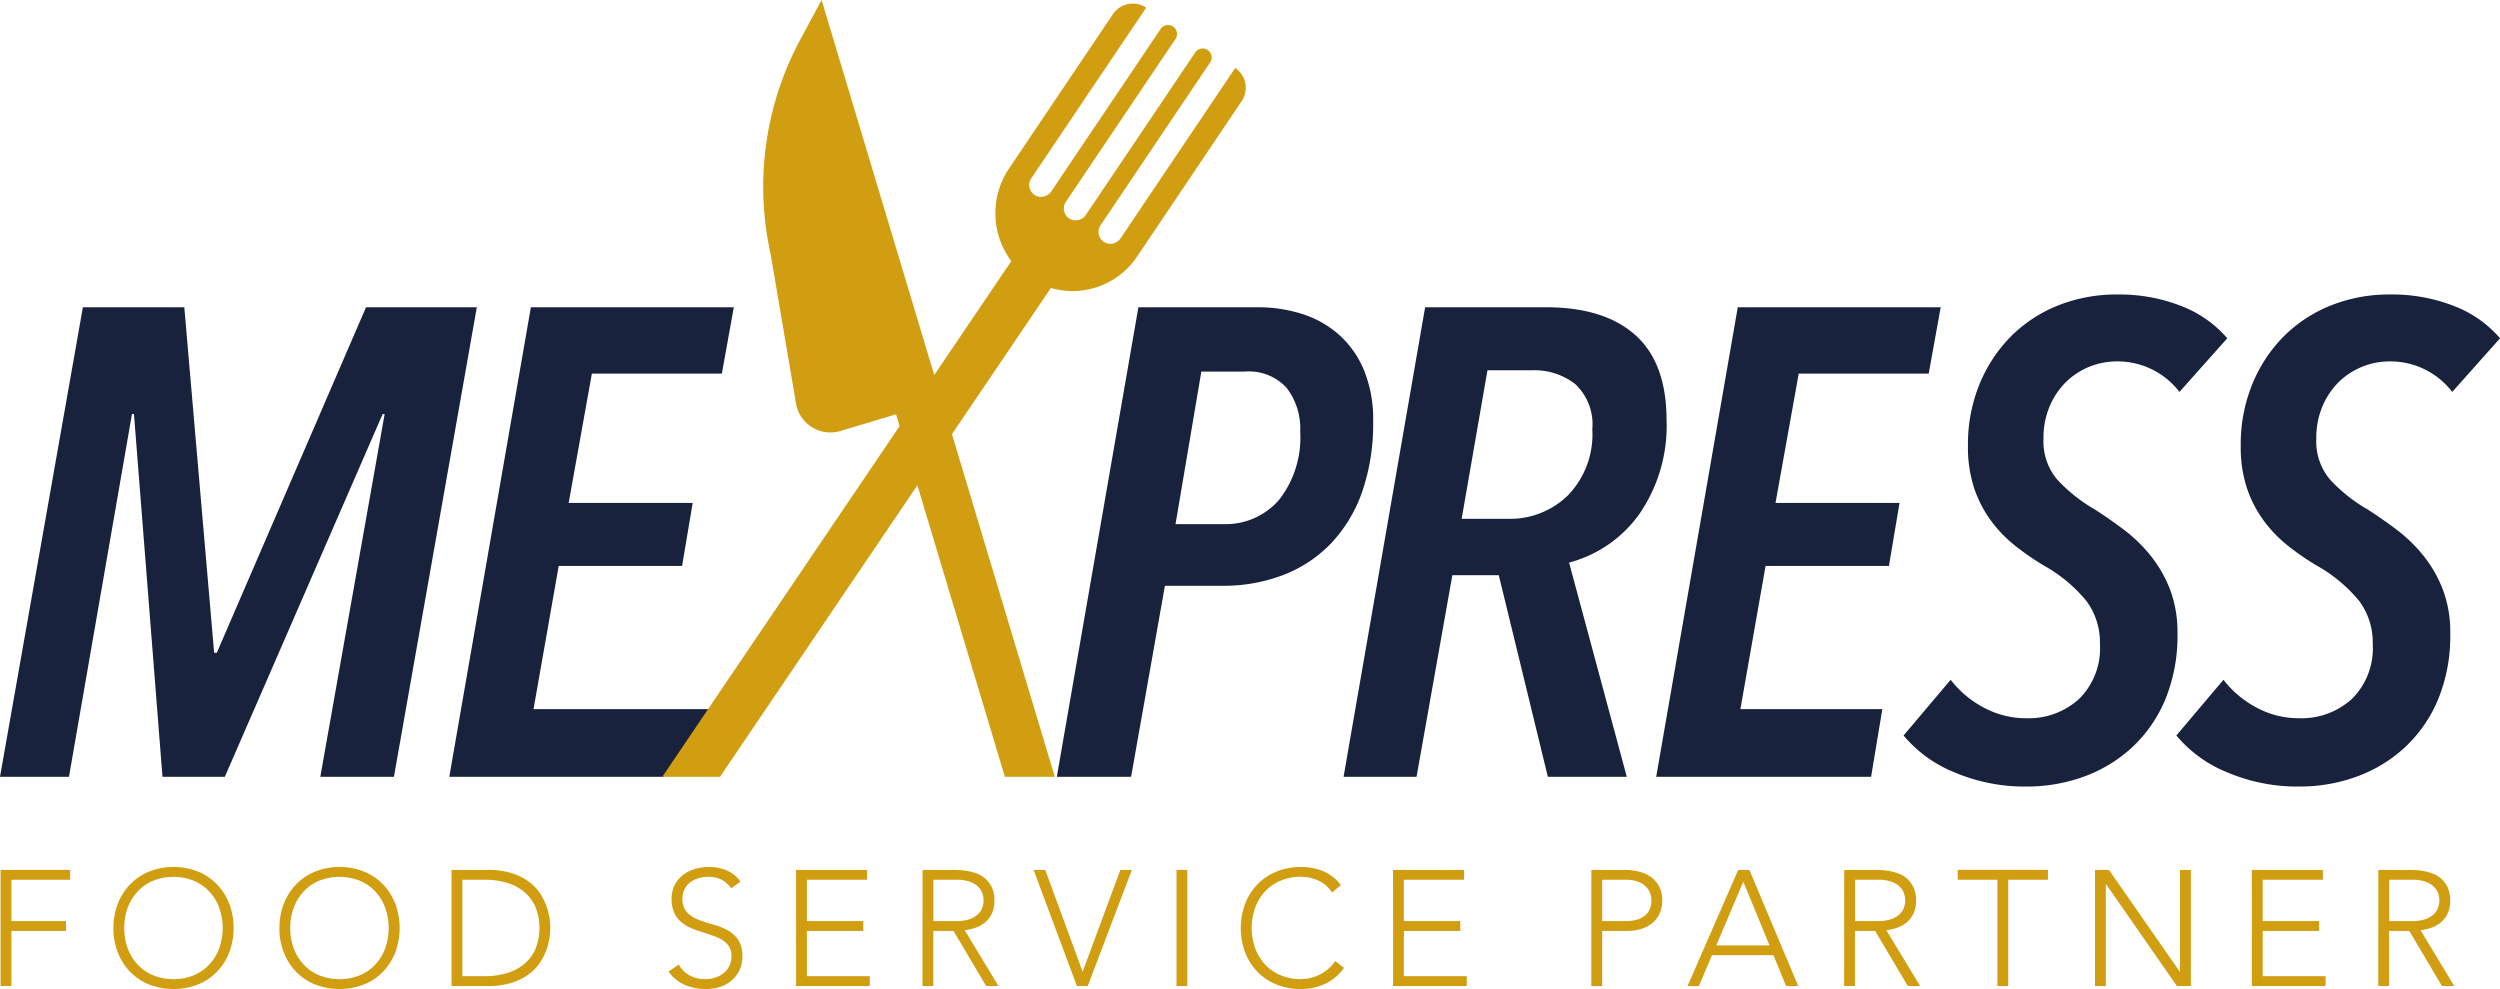 <svg id="Raggruppa_6" data-name="Raggruppa 6" xmlns="http://www.w3.org/2000/svg" xmlns:xlink="http://www.w3.org/1999/xlink" width="222.662" height="88.086" viewBox="0 0 222.662 88.086">
  <defs>
    <clipPath id="clip-path">
      <rect id="Rettangolo_3" data-name="Rettangolo 3" width="222.662" height="88.086" fill="none"/>
    </clipPath>
  </defs>
  <path id="Tracciato_9" data-name="Tracciato 9" d="M32.6,199.015l-13.29,30.773h-.237l-2.658-30.773H7.383L0,240.835H6.143l5.611-32.309h.177l2.54,32.309h5.552l14.058-32.309h.177l-5.73,32.309h6.557l7.383-41.819Z" transform="translate(0 -171.649)" fill="#18223d"/>
  <path id="Tracciato_10" data-name="Tracciato 10" d="M315.293,204.922H303.716l-2.067,11.518h11.046l-.945,5.611H300.763l-2.245,12.759h16.56l-4.923,6.025H291.017l7.265-41.819h18.074Z" transform="translate(-251 -171.649)" fill="#18223d"/>
  <g id="Raggruppa_5" data-name="Raggruppa 5">
    <g id="Raggruppa_4" data-name="Raggruppa 4" clip-path="url(#clip-path)">
      <path id="Tracciato_11" data-name="Tracciato 11" d="M712.687,209.175a18.506,18.506,0,0,1-.974,6.261,12.8,12.8,0,0,1-2.747,4.577,11.7,11.7,0,0,1-4.253,2.836,14.907,14.907,0,0,1-5.493.974h-5.08l-3.012,17.011h-6.615l7.265-41.819h10.632a12.91,12.91,0,0,1,3.928.591,9.093,9.093,0,0,1,3.278,1.831,8.709,8.709,0,0,1,2.245,3.16,11.539,11.539,0,0,1,.827,4.577m-6.5.945a5.933,5.933,0,0,0-1.211-3.928,4.543,4.543,0,0,0-3.692-1.447h-3.9l-2.3,13.585h4.194a6.287,6.287,0,0,0,5.05-2.186,9,9,0,0,0,1.861-6.025" transform="translate(-590.387 -171.65)" fill="#18223d"/>
      <path id="Tracciato_12" data-name="Tracciato 12" d="M899.022,209.056a13.844,13.844,0,0,1-2.392,8.328,11.188,11.188,0,0,1-6.29,4.371l5.139,19.078h-7.029l-4.371-17.956h-4.135l-3.189,17.956h-6.5l7.265-41.819h10.75q5.2,0,7.974,2.481t2.776,7.561m-6.615.851a4.888,4.888,0,0,0-1.536-4.065,5.9,5.9,0,0,0-3.78-1.216h-4.017l-2.3,13.231h4.135a7.349,7.349,0,0,0,5.346-2.106,7.8,7.8,0,0,0,2.156-5.844" transform="translate(-750.59 -171.649)" fill="#18223d"/>
      <path id="Tracciato_13" data-name="Tracciato 13" d="M1096.972,204.922h-11.577l-2.067,11.518h11.046l-.945,5.611h-10.986L1080.2,234.81h12.641l-1,6.025H1072.7l7.266-41.819h18.074Z" transform="translate(-925.192 -171.649)" fill="#18223d"/>
      <path id="Tracciato_14" data-name="Tracciato 14" d="M1257.533,199.39a6.941,6.941,0,0,0-5.67-2.717,6.488,6.488,0,0,0-4.341,1.742,6.7,6.7,0,0,0-1.507,2.156,7.216,7.216,0,0,0-.591,3.012,5.243,5.243,0,0,0,1.241,3.632,14.15,14.15,0,0,0,3.308,2.629q1.3.828,2.629,1.831a13.415,13.415,0,0,1,2.392,2.334,11.306,11.306,0,0,1,1.713,3.012,10.708,10.708,0,0,1,.649,3.869,14.858,14.858,0,0,1-1.092,5.907,12.294,12.294,0,0,1-2.954,4.253,12.678,12.678,0,0,1-4.282,2.6,14.842,14.842,0,0,1-5.139.886,15.922,15.922,0,0,1-6.408-1.27,11.439,11.439,0,0,1-4.519-3.278l4.194-4.962a9.032,9.032,0,0,0,2.953,2.481,7.911,7.911,0,0,0,3.78.945,6.664,6.664,0,0,0,4.7-1.713,6.329,6.329,0,0,0,1.861-4.9,6.171,6.171,0,0,0-1.211-3.839,13.31,13.31,0,0,0-3.751-3.13,23.163,23.163,0,0,1-2.54-1.743,11.757,11.757,0,0,1-2.185-2.245,10.587,10.587,0,0,1-1.506-2.894,11.668,11.668,0,0,1-.561-3.809,14.138,14.138,0,0,1,1.034-5.493,13,13,0,0,1,2.806-4.252,12.392,12.392,0,0,1,4.193-2.747,13.95,13.95,0,0,1,5.257-.975,15.093,15.093,0,0,1,5.729,1.034,10.248,10.248,0,0,1,4.076,2.865Z" transform="translate(-1063.42 -164.483)" fill="#18223d"/>
      <path id="Tracciato_15" data-name="Tracciato 15" d="M1434.218,199.39a6.941,6.941,0,0,0-5.67-2.717,6.488,6.488,0,0,0-4.341,1.742,6.693,6.693,0,0,0-1.506,2.156,7.214,7.214,0,0,0-.591,3.012,5.243,5.243,0,0,0,1.241,3.632,14.147,14.147,0,0,0,3.307,2.629q1.3.828,2.629,1.831a13.41,13.41,0,0,1,2.392,2.334,11.31,11.31,0,0,1,1.713,3.012,10.708,10.708,0,0,1,.649,3.869,14.858,14.858,0,0,1-1.092,5.907,12.3,12.3,0,0,1-2.954,4.253,12.681,12.681,0,0,1-4.282,2.6,14.843,14.843,0,0,1-5.139.886,15.922,15.922,0,0,1-6.408-1.27,11.442,11.442,0,0,1-4.519-3.278l4.194-4.962a9.028,9.028,0,0,0,2.953,2.481,7.911,7.911,0,0,0,3.78.945,6.664,6.664,0,0,0,4.7-1.713,6.33,6.33,0,0,0,1.861-4.9,6.169,6.169,0,0,0-1.211-3.839,13.306,13.306,0,0,0-3.751-3.13,23.142,23.142,0,0,1-2.54-1.743,11.76,11.76,0,0,1-2.185-2.245,10.587,10.587,0,0,1-1.507-2.894,11.668,11.668,0,0,1-.561-3.809,14.141,14.141,0,0,1,1.034-5.493,13,13,0,0,1,2.806-4.252,12.4,12.4,0,0,1,4.193-2.747,13.95,13.95,0,0,1,5.257-.975,15.093,15.093,0,0,1,5.729,1.034,10.25,10.25,0,0,1,4.076,2.865Z" transform="translate(-1215.809 -164.483)" fill="#18223d"/>
      <path id="Tracciato_16" data-name="Tracciato 16" d="M440.917,36.086a3.113,3.113,0,0,0,3.933,2.3L449.8,36.9l.316,1.051L428.981,69.185h5.141L451.7,43.218l7.794,25.967h4.445l-9.16-30.517,8.812-13.02a6.915,6.915,0,0,0,7.652-2.761L480.58,9.009a2.129,2.129,0,0,0-.57-2.956l-10.2,15.153a1.1,1.1,0,0,1-1.354.42,1.065,1.065,0,0,1-.441-1.566L477.8,5.521a.8.8,0,0,0-1.322-.895l-9.756,14.491a1.1,1.1,0,0,1-1.354.42,1.065,1.065,0,0,1-.441-1.566l9.789-14.539a.8.8,0,0,0-1.322-.895l-9.756,14.491a1.1,1.1,0,0,1-1.354.42,1.065,1.065,0,0,1-.441-1.566L472.076.684a2.129,2.129,0,0,0-2.956.57l-9.231,13.716a7.132,7.132,0,0,0,.175,8.287L453.2,33.406,444.7,5.1h0L443.168,0l-1.892,3.516a27.674,27.674,0,0,0-2.643,19.136Z" transform="translate(-369.993)" fill="#d09e10"/>
      <path id="Tracciato_17" data-name="Tracciato 17" d="M.371,563.443h6.2v.877H1.335V568H6.2v.877H1.335v4.909H.371Z" transform="translate(-0.32 -485.965)" fill="#d09e10"/>
      <path id="Tracciato_18" data-name="Tracciato 18" d="M73.477,566.966a5.848,5.848,0,0,1,.395-2.177,5.182,5.182,0,0,1,1.1-1.717,4.975,4.975,0,0,1,1.687-1.133,5.96,5.96,0,0,1,4.34,0,4.974,4.974,0,0,1,1.688,1.133,5.18,5.18,0,0,1,1.1,1.717,6.223,6.223,0,0,1,0,4.362,5.163,5.163,0,0,1-1.1,1.724A4.882,4.882,0,0,1,80.995,572a6.058,6.058,0,0,1-4.34,0,4.883,4.883,0,0,1-1.687-1.125,5.165,5.165,0,0,1-1.1-1.724,5.905,5.905,0,0,1-.395-2.184m.964,0a5.16,5.16,0,0,0,.307,1.8,4.267,4.267,0,0,0,.877,1.447,4.056,4.056,0,0,0,1.381.964,4.9,4.9,0,0,0,3.638,0,4.053,4.053,0,0,0,1.381-.964,4.264,4.264,0,0,0,.877-1.447,5.417,5.417,0,0,0,0-3.594,4.265,4.265,0,0,0-.877-1.447,4.052,4.052,0,0,0-1.381-.964,4.9,4.9,0,0,0-3.638,0,4.055,4.055,0,0,0-1.381.964,4.267,4.267,0,0,0-.877,1.447,5.16,5.16,0,0,0-.307,1.8" transform="translate(-63.373 -484.316)" fill="#d09e10"/>
      <path id="Tracciato_19" data-name="Tracciato 19" d="M181.011,566.966a5.847,5.847,0,0,1,.395-2.177,5.182,5.182,0,0,1,1.1-1.717,4.975,4.975,0,0,1,1.687-1.133,5.96,5.96,0,0,1,4.34,0,4.974,4.974,0,0,1,1.688,1.133,5.179,5.179,0,0,1,1.1,1.717,6.222,6.222,0,0,1,0,4.362,5.162,5.162,0,0,1-1.1,1.724A4.882,4.882,0,0,1,188.529,572a6.058,6.058,0,0,1-4.34,0,4.882,4.882,0,0,1-1.687-1.125,5.165,5.165,0,0,1-1.1-1.724,5.9,5.9,0,0,1-.395-2.184m.964,0a5.16,5.16,0,0,0,.307,1.8,4.267,4.267,0,0,0,.877,1.447,4.057,4.057,0,0,0,1.381.964,4.9,4.9,0,0,0,3.638,0,4.053,4.053,0,0,0,1.381-.964,4.264,4.264,0,0,0,.877-1.447,5.417,5.417,0,0,0,0-3.594,4.264,4.264,0,0,0-.877-1.447,4.052,4.052,0,0,0-1.381-.964,4.895,4.895,0,0,0-3.638,0,4.056,4.056,0,0,0-1.381.964,4.268,4.268,0,0,0-.877,1.447,5.161,5.161,0,0,0-.307,1.8" transform="translate(-156.121 -484.316)" fill="#d09e10"/>
      <path id="Tracciato_20" data-name="Tracciato 20" d="M292.476,563.443h3.2a6.919,6.919,0,0,1,2.279.329,5.077,5.077,0,0,1,1.556.84,4.176,4.176,0,0,1,.979,1.132,5.533,5.533,0,0,1,.738,2.221q.044.461.044.65t-.044.65a5.534,5.534,0,0,1-.738,2.221,4.172,4.172,0,0,1-.979,1.132,5.066,5.066,0,0,1-1.556.84,6.918,6.918,0,0,1-2.279.329h-3.2Zm.964,9.468h1.987a6.912,6.912,0,0,0,1.914-.256,4.382,4.382,0,0,0,1.549-.782,3.686,3.686,0,0,0,1.037-1.337,5.048,5.048,0,0,0,0-3.843,3.686,3.686,0,0,0-1.037-1.337,4.388,4.388,0,0,0-1.549-.782,6.926,6.926,0,0,0-1.914-.255H293.44Z" transform="translate(-252.258 -485.965)" fill="#d09e10"/>
      <path id="Tracciato_21" data-name="Tracciato 21" d="M433.87,570.224a2.471,2.471,0,0,0,.986.979,2.9,2.9,0,0,0,1.381.321,2.759,2.759,0,0,0,.906-.146,2.312,2.312,0,0,0,.738-.409,1.926,1.926,0,0,0,.5-.636,1.884,1.884,0,0,0,.183-.84,1.614,1.614,0,0,0-.226-.891,1.817,1.817,0,0,0-.606-.577,4.469,4.469,0,0,0-.855-.387q-.475-.161-.979-.321t-.979-.365a3.275,3.275,0,0,1-.855-.533,2.371,2.371,0,0,1-.606-.825,2.951,2.951,0,0,1-.227-1.227,2.662,2.662,0,0,1,.27-1.22,2.606,2.606,0,0,1,.731-.891,3.255,3.255,0,0,1,1.059-.541,4.291,4.291,0,0,1,1.257-.183,4.068,4.068,0,0,1,1.571.3,2.986,2.986,0,0,1,1.249,1l-.833.6a2.446,2.446,0,0,0-.855-.767,2.479,2.479,0,0,0-1.161-.256,3.158,3.158,0,0,0-.891.124,2.222,2.222,0,0,0-.738.365,1.8,1.8,0,0,0-.5.606,1.844,1.844,0,0,0-.19.862,1.665,1.665,0,0,0,.395,1.191,2.783,2.783,0,0,0,.986.658,10.457,10.457,0,0,0,1.286.424,6.226,6.226,0,0,1,1.286.49,2.773,2.773,0,0,1,.986.855,2.547,2.547,0,0,1,.395,1.512,2.8,2.8,0,0,1-.263,1.242,2.731,2.731,0,0,1-.709.913,3.063,3.063,0,0,1-1.03.563,3.9,3.9,0,0,1-1.213.19,4.866,4.866,0,0,1-1.885-.358,3.446,3.446,0,0,1-1.476-1.205Z" transform="translate(-373.416 -484.315)" fill="#d09e10"/>
      <path id="Tracciato_22" data-name="Tracciato 22" d="M515.618,563.443h6.327v.877h-5.362V568h5.026v.877h-5.026v4.033h5.6v.877h-6.561Z" transform="translate(-444.717 -485.965)" fill="#d09e10"/>
      <path id="Tracciato_23" data-name="Tracciato 23" d="M597.542,563.443h2.718q.2,0,.555.015a5.714,5.714,0,0,1,.76.088,4.679,4.679,0,0,1,.833.234,2.36,2.36,0,0,1,.76.468,2.431,2.431,0,0,1,.555.774,2.674,2.674,0,0,1,.219,1.14,2.609,2.609,0,0,1-.256,1.227,2.38,2.38,0,0,1-.643.782,2.7,2.7,0,0,1-.855.446,5.51,5.51,0,0,1-.891.2l3.01,4.968h-1.1l-2.908-4.909h-1.8v4.909h-.964Zm.964,4.559h2.046a3.371,3.371,0,0,0,1.235-.19,2.047,2.047,0,0,0,.738-.468,1.48,1.48,0,0,0,.358-.6,1.846,1.846,0,0,0,0-1.169,1.483,1.483,0,0,0-.358-.6,2.05,2.05,0,0,0-.738-.467,3.374,3.374,0,0,0-1.235-.19h-2.046Z" transform="translate(-515.375 -485.965)" fill="#d09e10"/>
      <path id="Tracciato_24" data-name="Tracciato 24" d="M669.479,563.443h1.037l3.331,9.074,3.361-9.074h1.023l-3.93,10.345h-.964Z" transform="translate(-577.421 -485.965)" fill="#d09e10"/>
      <rect id="Rettangolo_2" data-name="Rettangolo 2" width="0.964" height="10.345" transform="translate(104.785 77.477)" fill="#d09e10"/>
      <path id="Tracciato_25" data-name="Tracciato 25" d="M812.873,570.516a4.381,4.381,0,0,1-1.724,1.447,5.125,5.125,0,0,1-2.119.438,5.7,5.7,0,0,1-2.17-.4,4.883,4.883,0,0,1-1.687-1.125,5.167,5.167,0,0,1-1.1-1.724,6.224,6.224,0,0,1,0-4.361,5.185,5.185,0,0,1,1.1-1.717,4.974,4.974,0,0,1,1.688-1.132,5.615,5.615,0,0,1,2.17-.409A5.154,5.154,0,0,1,811,561.9a3.9,3.9,0,0,1,1.6,1.249l-.789.658a2.861,2.861,0,0,0-1.234-1.067,3.747,3.747,0,0,0-1.542-.336,4.539,4.539,0,0,0-1.819.351,4.051,4.051,0,0,0-1.381.964,4.266,4.266,0,0,0-.877,1.446,5.417,5.417,0,0,0,0,3.594,4.267,4.267,0,0,0,.877,1.447,4.054,4.054,0,0,0,1.381.964,4.539,4.539,0,0,0,1.819.351,3.787,3.787,0,0,0,1.644-.387,3.971,3.971,0,0,0,.767-.5,3.179,3.179,0,0,0,.643-.723Z" transform="translate(-693.17 -484.315)" fill="#d09e10"/>
      <path id="Tracciato_26" data-name="Tracciato 26" d="M902.289,563.443h6.327v.877h-5.363V568h5.026v.877h-5.026v4.033h5.6v.877h-6.561Z" transform="translate(-778.218 -485.965)" fill="#d09e10"/>
      <path id="Tracciato_27" data-name="Tracciato 27" d="M1030.754,563.443h2.981a5.516,5.516,0,0,1,1.132.124,3.287,3.287,0,0,1,1.081.431,2.423,2.423,0,0,1,.8.84,2.6,2.6,0,0,1,.314,1.337,2.683,2.683,0,0,1-.256,1.213,2.37,2.37,0,0,1-.687.84,2.962,2.962,0,0,1-.993.49,4.26,4.26,0,0,1-1.176.161h-2.236v4.909h-.964Zm.964,4.559h2.192a3.409,3.409,0,0,0,.8-.1,2.074,2.074,0,0,0,.7-.307,1.59,1.59,0,0,0,.5-.563,1.792,1.792,0,0,0,.19-.862,1.706,1.706,0,0,0-.2-.847,1.773,1.773,0,0,0-.511-.577,2.1,2.1,0,0,0-.723-.329,3.381,3.381,0,0,0-.818-.1h-2.133Z" transform="translate(-889.018 -485.965)" fill="#d09e10"/>
      <path id="Tracciato_28" data-name="Tracciato 28" d="M1097.537,563.443h.994l4.354,10.345H1101.8l-1.125-2.747H1095.2l-1.169,2.747h-1.008Zm.453,1.052-2.411,5.669h4.749Z" transform="translate(-942.723 -485.965)" fill="#d09e10"/>
      <path id="Tracciato_29" data-name="Tracciato 29" d="M1194.5,563.443h2.718q.2,0,.555.015a5.714,5.714,0,0,1,.76.088,4.679,4.679,0,0,1,.833.234,2.359,2.359,0,0,1,.76.468,2.433,2.433,0,0,1,.555.774,2.676,2.676,0,0,1,.219,1.14,2.609,2.609,0,0,1-.256,1.227,2.379,2.379,0,0,1-.643.782,2.7,2.7,0,0,1-.855.446,5.505,5.505,0,0,1-.891.2l3.01,4.968h-1.1l-2.908-4.909h-1.8v4.909h-.964Zm.964,4.559h2.046a3.37,3.37,0,0,0,1.234-.19,2.044,2.044,0,0,0,.738-.468,1.478,1.478,0,0,0,.358-.6,1.844,1.844,0,0,0,0-1.169,1.482,1.482,0,0,0-.358-.6,2.047,2.047,0,0,0-.738-.467,3.373,3.373,0,0,0-1.234-.19h-2.046Z" transform="translate(-1030.246 -485.965)" fill="#d09e10"/>
      <path id="Tracciato_30" data-name="Tracciato 30" d="M1271.564,564.319h-3.536v-.877h8.036v.877h-3.536v9.468h-.965Z" transform="translate(-1093.665 -485.965)" fill="#d09e10"/>
      <path id="Tracciato_31" data-name="Tracciato 31" d="M1356.966,563.443h1.242l6.3,9.059h.029v-9.059h.964v10.345h-1.242l-6.3-9.059h-.029v9.059h-.965Z" transform="translate(-1170.373 -485.965)" fill="#d09e10"/>
      <path id="Tracciato_32" data-name="Tracciato 32" d="M1458.549,563.443h6.327v.877h-5.362V568h5.026v.877h-5.026v4.033h5.6v.877h-6.561Z" transform="translate(-1257.988 -485.965)" fill="#d09e10"/>
      <path id="Tracciato_33" data-name="Tracciato 33" d="M1540.472,563.443h2.718q.2,0,.555.015a5.716,5.716,0,0,1,.76.088,4.682,4.682,0,0,1,.833.234,2.36,2.36,0,0,1,.76.468,2.431,2.431,0,0,1,.555.774,2.672,2.672,0,0,1,.219,1.14,2.613,2.613,0,0,1-.255,1.227,2.384,2.384,0,0,1-.643.782,2.7,2.7,0,0,1-.855.446,5.5,5.5,0,0,1-.891.2l3.01,4.968h-1.1l-2.908-4.909h-1.8v4.909h-.965Zm.965,4.559h2.045a3.373,3.373,0,0,0,1.235-.19,2.047,2.047,0,0,0,.738-.468,1.481,1.481,0,0,0,.358-.6,1.846,1.846,0,0,0,0-1.169,1.485,1.485,0,0,0-.358-.6,2.05,2.05,0,0,0-.738-.467,3.376,3.376,0,0,0-1.235-.19h-2.045Z" transform="translate(-1328.646 -485.965)" fill="#d09e10"/>
    </g>
  </g>
</svg>
